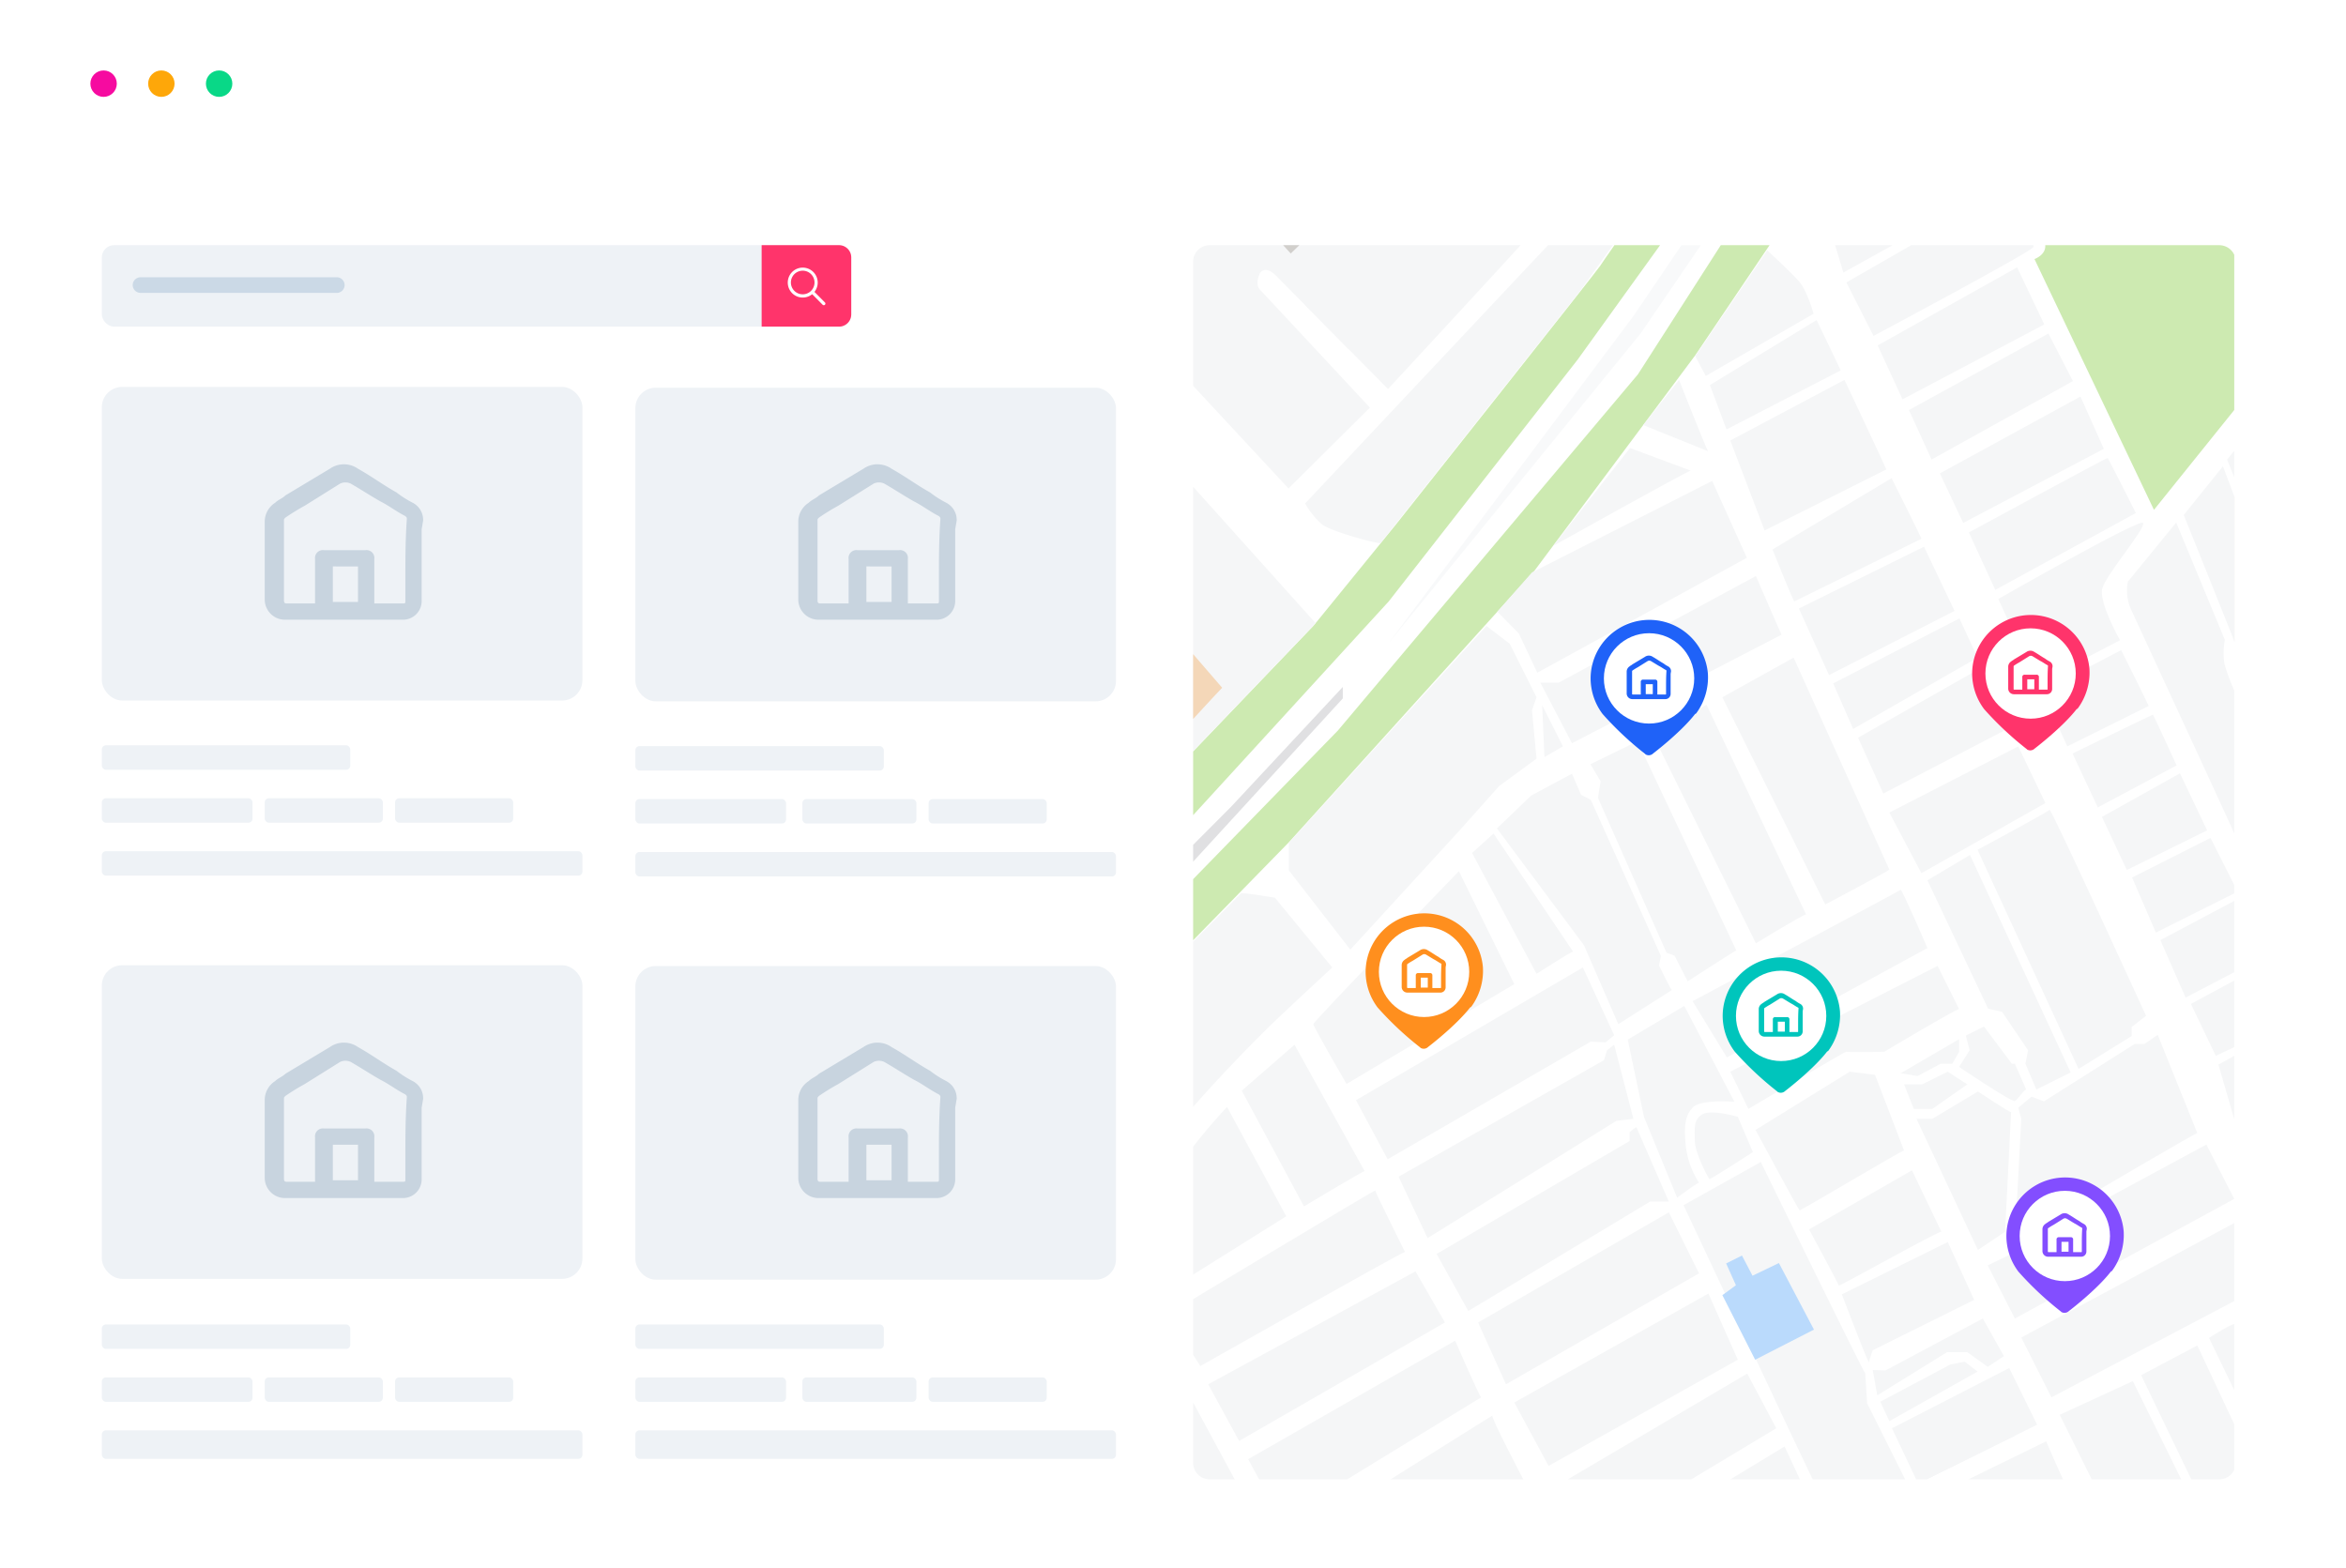 <svg xmlns="http://www.w3.org/2000/svg" xmlns:xlink="http://www.w3.org/1999/xlink" width="576" height="384.897" viewBox="0 0 576 384.897">
  <defs>
    <filter id="Path_2186" x="0" y="0" width="576" height="43.081" filterUnits="userSpaceOnUse">
      <feOffset dy="1" input="SourceAlpha"/>
      <feGaussianBlur stdDeviation="1" result="blur"/>
      <feFlood flood-color="#8993b9" flood-opacity="0.102"/>
      <feComposite operator="in" in2="blur"/>
      <feComposite in="SourceGraphic"/>
    </filter>
    <clipPath id="clip-path">
      <path id="Path_2325" data-name="Path 2325" d="M434.279,503.736H682.311a4.055,4.055,0,0,0,3.98-4.183V204.883a4.055,4.055,0,0,0-3.98-4.183H434.279a4.055,4.055,0,0,0-3.98,4.183V499.455A4.082,4.082,0,0,0,434.279,503.736Z" transform="translate(-430.296 -200.7)"/>
    </clipPath>
  </defs>
  <g id="Group_4099" data-name="Group 4099" transform="translate(-972 -4466)">
    <g id="Group_2478" data-name="Group 2478" transform="translate(975 4468)">
      <path id="Path_2185" data-name="Path 2185" d="M722.061,504H167.739c-4.312,0-7.839-3.194-7.839-7.1V128.2c0-3.9,3.528-7.1,7.839-7.1H722.061c4.312,0,7.839,3.194,7.839,7.1V496.9C729.9,500.8,726.47,504,722.061,504Z" transform="translate(-159.9 -121.1)" fill="#fff"/>
      <g id="Group_2477" data-name="Group 2477" transform="translate(0 0)">
        <g id="Group_2476" data-name="Group 2476">
          <g id="Group_2475" data-name="Group 2475">
            <g transform="matrix(1, 0, 0, 1, -3, -2)" filter="url(#Path_2186)">
              <path id="Path_2186-2" data-name="Path 2186" d="M729.9,158.181h-570V128.516a7.659,7.659,0,0,1,7.839-7.416H722.061a7.659,7.659,0,0,1,7.839,7.416Z" transform="translate(-156.9 -119.1)" fill="#fff"/>
            </g>
          </g>
        </g>
        <circle id="Ellipse_177" data-name="Ellipse 177" cx="3.245" cy="3.245" r="3.245" transform="translate(19.189 15.296)" fill="#f60ba0"/>
        <circle id="Ellipse_178" data-name="Ellipse 178" cx="3.245" cy="3.245" r="3.245" transform="translate(33.372 15.296)" fill="#fea709"/>
        <circle id="Ellipse_179" data-name="Ellipse 179" cx="3.245" cy="3.245" r="3.245" transform="translate(47.556 15.296)" fill="#09d887"/>
      </g>
    </g>
    <g id="Group_4074" data-name="Group 4074" transform="translate(1264.938 4526.2)">
      <path id="Path_2197" data-name="Path 2197" d="M665.009,486.936H418.868a5.141,5.141,0,0,1-4.968-5.27V189.17a5.141,5.141,0,0,1,4.968-5.27H664.926a5.141,5.141,0,0,1,4.968,5.27V481.754A5,5,0,0,1,665.009,486.936Z" transform="translate(-413.9 -183.9)" fill="#fff"/>
      <g id="Group_2496" data-name="Group 2496" transform="translate(0.001)">
        <g id="Group_2495" data-name="Group 2495" clip-path="url(#clip-path)">
          <g id="Group_2492" data-name="Group 2492" transform="translate(-124.382 -35.605)">
            <g id="Group_2489" data-name="Group 2489" transform="translate(131.975)">
              <path id="Path_2198" data-name="Path 2198" d="M702.164,240.175V164.1H686.245s-4.535,6.518-15.918,14.3a53.567,53.567,0,0,1-22.027,8.95s6.386,8.561,7.311,11.577-2.5,4.183-2.5,4.183l29.338,61.58Z" transform="translate(-454.132 -164.1)" fill="#cdeab1"/>
              <g id="Group_2488" data-name="Group 2488" transform="translate(0 353.621)">
                <path id="Path_2199" data-name="Path 2199" d="M475.242,574.386c-.278.292-36.742,0-36.742,0l4.627-42.9,2.129-.584s9.07,16.344,8.7,16.344c-.37.1-.74,5.253-.926,6.518-.185,1.362,1.3,1.751,2.036.389a65.333,65.333,0,0,0,2.314-7.393l3.794-.681Z" transform="translate(-438.5 -527.688)" fill="#cdeab1"/>
                <path id="Path_2200" data-name="Path 2200" d="M460.051,543.263s-7.959-15.857-8.237-15.663c-.278.1-2.314,6.032-2.314,6.032l6.664,10.506Z" transform="translate(-439.32 -527.598)" fill="#cdeab1"/>
                <path id="Path_2201" data-name="Path 2201" d="M449.669,527.6l-1.573,4.086-1.3-2.043Z" transform="translate(-439.118 -527.598)" fill="#cdeab1"/>
              </g>
            </g>
            <g id="Group_2490" data-name="Group 2490" transform="translate(0 0.097)">
              <path id="Path_2202" data-name="Path 2202" d="M585.771,164.2H572.629L529.5,231.422,455.832,318.88,296,483v14.592L443.8,346.314l60.342-66.736,39.426-52.825Z" transform="translate(-295.907 -164.2)" fill="#cdeab1"/>
              <path id="Path_2203" data-name="Path 2203" d="M568.448,186.127c-.278-.1-3.054-2.627-3.054-2.627l-23.137,34.146L482.1,298l61.915-76.075Z" transform="translate(-309.774 -164.724)" fill="#f8f9fa"/>
              <path id="Path_2204" data-name="Path 2204" d="M560.5,164.2H548.744s-28.413,40.178-28.505,40.567-50.162,63.526-50.162,63.526l-20.268,24.9L295.9,453.908v13.62L400.758,361l67.561-73.838,46.367-59.343Z" transform="translate(-295.9 -164.2)" fill="#cdeab1"/>
              <path id="Path_2205" data-name="Path 2205" d="M457.035,315.021V312.2L429.641,341.58s-66.635,66.833-66.82,67.806-66.82,68-66.82,68v3.4l68.209-69.654L420.2,355.2Z" transform="translate(-295.907 -168.221)" fill="#e0e0e2"/>
            </g>
            <g id="Group_2491" data-name="Group 2491">
              <path id="Path_2206" data-name="Path 2206" d="M649.5,200.852c.555-1.167-6.386-11.479-7.034-12.16s-2.591,0-2.591,0L603.6,209.51l6.663,13.133S648.949,202.019,649.5,200.852Z" transform="translate(-318.827 -164.76)" fill="#f5f6f7"/>
              <path id="Path_2207" data-name="Path 2207" d="M675.351,167.894c0-.195-2.684-3.794-2.684-3.794h-18.51L641.2,171.494l4.35,11.285,12.309-3.5Z" transform="translate(-321.628 -164.1)" fill="#f5f6f7"/>
              <path id="Path_2208" data-name="Path 2208" d="M640.443,183.8s-4.535-10.6-4.72-10.6-18.88,8.95-18.88,8.95l-1.481,2.918s-3.424-1.07-3.7-.876-14.16,6.226-14.16,6.226l4.905,16.246s36-19.943,37.02-20.527C640.443,185.652,640.443,183.8,640.443,183.8Z" transform="translate(-318.372 -164.347)" fill="#f5f6f7"/>
              <path id="Path_2209" data-name="Path 2209" d="M616.52,180.254l-4.72-10.409,13.234-5.545h23.137Z" transform="translate(-319.438 -164.105)" fill="#f5f6f7"/>
              <path id="Path_2210" data-name="Path 2210" d="M622.028,164.2h-7.682l-3.147,3.308Z" transform="translate(-319.393 -164.103)" fill="#f5f6f7"/>
              <path id="Path_2211" data-name="Path 2211" d="M611.175,182.177,607.2,174.2l-10,13.814Z" transform="translate(-318.35 -164.374)" fill="#f5f6f7"/>
              <path id="Path_2212" data-name="Path 2212" d="M646.143,206.3,611.9,225.465l6.108,13.23,34.8-18.386Z" transform="translate(-319.445 -165.247)" fill="#f5f6f7"/>
              <path id="Path_2213" data-name="Path 2213" d="M654.443,223,620.2,241.776l5.553,12.16,34.706-19.262Z" transform="translate(-320.064 -165.701)" fill="#f5f6f7"/>
              <path id="Path_2214" data-name="Path 2214" d="M668.659,251.741,662.921,238.9,628.4,257.773l5.738,12.16Z" transform="translate(-320.675 -166.133)" fill="#f5f6f7"/>
              <path id="Path_2215" data-name="Path 2215" d="M677.1,267.922c-.185-.389-6.756-13.425-6.941-13.522S636.1,272.689,636.1,272.689l6.479,14.106Z" transform="translate(-321.249 -166.554)" fill="#f5f6f7"/>
              <path id="Path_2216" data-name="Path 2216" d="M679.439,270.8c-.833-1.167-35.539,18.678-35.539,18.678l9.532,20.721,20.361-10.6s-5.275-9.242-4.35-12.744C670.462,283.348,680.272,271.966,679.439,270.8Z" transform="translate(-321.83 -166.998)" fill="#f5f6f7"/>
              <path id="Path_2217" data-name="Path 2217" d="M681.7,316.617c0-.195-6.756-13.717-6.756-13.717L655.6,313.017l6.108,13.522Z" transform="translate(-322.701 -167.872)" fill="#f5f6f7"/>
              <path id="Path_2218" data-name="Path 2218" d="M689.143,331.652S683.5,319.2,683.313,319.2s-19.713,9.534-19.713,9.534l6.2,13.23Z" transform="translate(-323.297 -168.314)" fill="#f5f6f7"/>
              <path id="Path_2219" data-name="Path 2219" d="M697.221,348.009,690.558,334,671.4,344.7l6.108,13.036Z" transform="translate(-323.879 -168.717)" fill="#f5f6f7"/>
              <path id="Path_2220" data-name="Path 2220" d="M704.481,361.877,698.65,350.3l-19.25,9.728,5.831,13.522,19.25-9.631Z" transform="translate(-324.475 -169.16)" fill="#f5f6f7"/>
              <path id="Path_2221" data-name="Path 2221" d="M705.04,366.2l-18.14,9.631,6.2,14.106,11.939-6.226Z" transform="translate(-325.034 -169.592)" fill="#f5f6f7"/>
              <path id="Path_2222" data-name="Path 2222" d="M705.643,386.3v16.344l-4.535,2.14L695,392.04Z" transform="translate(-325.637 -170.138)" fill="#f5f6f7"/>
              <path id="Path_2223" data-name="Path 2223" d="M706.187,405.3c-.278.195-3.887,2.14-3.887,2.14l3.887,13.425Z" transform="translate(-326.181 -170.654)" fill="#f5f6f7"/>
              <path id="Path_2224" data-name="Path 2224" d="M704.38,347.067c0-.292-23.322-50.587-25.173-54.673a11.108,11.108,0,0,1-.926-7.2l11.846-14.5,11.939,28.8a18.263,18.263,0,0,0-.093,5.934,52.289,52.289,0,0,0,2.406,6.518Z" transform="translate(-324.374 -166.997)" fill="#f5f6f7"/>
              <path id="Path_2225" data-name="Path 2225" d="M705.5,299.5c0-.292-12.4-31.033-12.4-31.033l9.625-11.966,2.869,7.588V299.5Z" transform="translate(-325.495 -166.611)" fill="#f5f6f7"/>
              <path id="Path_2226" data-name="Path 2226" d="M706.358,259.118,704.6,254.74l1.758-2.14Z" transform="translate(-326.352 -166.505)" fill="#f5f6f7"/>
              <path id="Path_2227" data-name="Path 2227" d="M592.56,217.565l-26.469,15.273-2.591-4.864L581.177,202s5.831,5.351,7.774,7.588C590.987,211.826,592.56,217.565,592.56,217.565Z" transform="translate(-315.839 -165.13)" fill="#f5f6f7"/>
              <path id="Path_2228" data-name="Path 2228" d="M599.514,231.955c-.092-.292-5.923-12.355-5.923-12.355L567.4,235.554l4.072,10.9Z" transform="translate(-316.13 -165.608)" fill="#f5f6f7"/>
              <path id="Path_2229" data-name="Path 2229" d="M611.115,256.686c-.093-.389-10.273-21.986-10.273-21.986L572.8,249.584l8.422,22.083Z" transform="translate(-316.532 -166.018)" fill="#f5f6f7"/>
              <path id="Path_2230" data-name="Path 2230" d="M620.557,274.384c0-.292-7.312-14.884-7.312-14.884L584,277.011s5.09,12.744,5.368,12.744C589.646,289.658,620.557,274.384,620.557,274.384Z" transform="translate(-317.366 -166.692)" fill="#f5f6f7"/>
              <path id="Path_2231" data-name="Path 2231" d="M629.223,292.56l-7.5-15.76L591,291.976l7.4,16.343Z" transform="translate(-317.888 -167.162)" fill="#f5f6f7"/>
              <path id="Path_2232" data-name="Path 2232" d="M635.546,304.531,631.1,294.9l-31,15.954,4.905,11.187Z" transform="translate(-318.566 -167.654)" fill="#f5f6f7"/>
              <path id="Path_2233" data-name="Path 2233" d="M643.349,322.382,636.871,307.4,606.7,324.522l6.2,13.717Z" transform="translate(-319.058 -167.994)" fill="#f5f6f7"/>
              <path id="Path_2234" data-name="Path 2234" d="M653.315,341.111,646.652,327.2,615,343.446l7.867,14.884Z" transform="translate(-319.676 -168.532)" fill="#f5f6f7"/>
              <path id="Path_2235" data-name="Path 2235" d="M679.769,393.787s-23.322-51.073-23.693-50.587c-.278.486-17.677,9.826-17.677,9.826l24.8,53.8,13.049-8.074v-2.237Z" transform="translate(-321.42 -168.967)" fill="#f5f6f7"/>
              <path id="Path_2236" data-name="Path 2236" d="M660.269,408.008,635.558,354.6,625.1,360.826l14.9,31.52,3.424.778,6.386,9.436-.648,3.308,2.684,6.323Z" transform="translate(-320.429 -169.276)" fill="#f5f6f7"/>
              <path id="Path_2237" data-name="Path 2237" d="M693.1,424.126c0-.292-25.636,14.787-25.636,14.787h-3.054s-16.1,9.145-16.011,8.853,1.481-27.142,1.481-27.142l-.74-2.724,3.239-2.724,3.054,1.167,22.3-14.106h2.406L683.383,400Z" transform="translate(-322.165 -170.51)" fill="#f5f6f7"/>
              <path id="Path_2238" data-name="Path 2238" d="M649.974,413.368c-.648.195-2.036,2.432-2.776,2.821s-13.7-8.366-13.7-8.366l2.591-4.086-.926-3.6,4.442-2.237,6.849,9.145h.74Z" transform="translate(-321.055 -170.453)" fill="#f5f6f7"/>
              <path id="Path_2239" data-name="Path 2239" d="M632.345,401.1v3.113l-1.666,2.918H627.81l-5.646,3.016L618,409.466Z" transform="translate(-319.9 -170.54)" fill="#f5f6f7"/>
              <path id="Path_2240" data-name="Path 2240" d="M645.43,419.359c-.278.195-8.144-5.059-8.144-5.059l-11.2,6.713H622.2l15.085,32.2,6.664-4.475Z" transform="translate(-320.213 -170.899)" fill="#f5f6f7"/>
              <path id="Path_2241" data-name="Path 2241" d="M634.448,412.413c-.093,0-4.813-3.113-4.813-3.113l-6.293,3.113H618.9l2.406,6.032h4.535Z" transform="translate(-319.967 -170.763)" fill="#f5f6f7"/>
              <path id="Path_2242" data-name="Path 2242" d="M701.627,441.028,694.779,427.7l-26.654,14.4-.555,2.335L641.1,457.371l6.664,13.036Z" transform="translate(-321.621 -171.263)" fill="#f5f6f7"/>
              <path id="Path_2243" data-name="Path 2243" d="M702.29,447.5,650,475.615l7.4,14.69,44.886-23.64Z" transform="translate(-322.284 -171.801)" fill="#f5f6f7"/>
              <path id="Path_2244" data-name="Path 2244" d="M706,473c-.833,0-6.2,3.4-6.2,3.4l6.2,12.841Z" transform="translate(-325.995 -172.494)" fill="#f5f6f7"/>
              <path id="Path_2245" data-name="Path 2245" d="M704.66,497.759,695.59,478.4l-13.79,7.3,22.86,47.474Z" transform="translate(-324.654 -172.64)" fill="#f5f6f7"/>
              <path id="Path_2246" data-name="Path 2246" d="M703.05,540.614l-16.1,9.047L660.2,495.669l17.955-8.269,24.9,50.587Z" transform="translate(-323.044 -172.885)" fill="#f5f6f7"/>
              <path id="Path_2247" data-name="Path 2247" d="M705.39,547.8l-13.79,7.783,6.941,15.079,6.849-4.086Z" transform="translate(-325.384 -174.526)" fill="#f5f6f7"/>
              <path id="Path_2248" data-name="Path 2248" d="M706.09,572.7,701,575.716h5.09Z" transform="translate(-326.084 -175.203)" fill="#f5f6f7"/>
              <path id="Path_2249" data-name="Path 2249" d="M691.842,575.36c-.185-.584-8.422-15.76-8.422-15.76L663.8,570.009l2.962,5.351Z" transform="translate(-323.312 -174.847)" fill="#f5f6f7"/>
              <path id="Path_2250" data-name="Path 2250" d="M660.3,575.716l-.926-3.016L649.1,575.716Z" transform="translate(-322.217 -175.203)" fill="#f5f6f7"/>
              <path id="Path_2251" data-name="Path 2251" d="M678.849,553.987c-.092-.486-8.144-14.787-8.144-14.787l-33.41,18.095-3.795.876,7.4,14.982Z" transform="translate(-321.055 -174.292)" fill="#f5f6f7"/>
              <path id="Path_2252" data-name="Path 2252" d="M668.51,533.839,662.587,520.9l-33.318,17.8H626.4l5.738,16.441.74-2.335Z" transform="translate(-320.526 -173.795)" fill="#f5f6f7"/>
              <path id="Path_2253" data-name="Path 2253" d="M660.276,515.636c-.463-.1-6.016-13.036-6.016-13.036L625.2,516.8l1.111,8.366V534.7Z" transform="translate(-320.436 -173.298)" fill="#f5f6f7"/>
              <path id="Path_2254" data-name="Path 2254" d="M651.331,498.012,644.483,484.1,615.7,498.887l7.126,15.079,1.573-2.627Z" transform="translate(-319.728 -172.795)" fill="#f5f6f7"/>
              <path id="Path_2255" data-name="Path 2255" d="M642.807,480.842l-3.98,2.627-5-3.6h-5l-17.122,10.6-1.111-6.226,3.147.1L637.624,471.6Z" transform="translate(-319.348 -172.455)" fill="#f5f6f7"/>
              <path id="Path_2256" data-name="Path 2256" d="M636.478,484.932l-21.657,12.16-2.221-4.767,17.214-9.145,3.517-.681Z" transform="translate(-319.497 -172.752)" fill="#f5f6f7"/>
              <path id="Path_2257" data-name="Path 2257" d="M634.885,466.5l-6.478-14.2L602.4,465.141s6.571,17.316,6.664,16.635a25.855,25.855,0,0,1,.926-2.918Z" transform="translate(-318.737 -171.931)" fill="#f5f6f7"/>
              <path id="Path_2258" data-name="Path 2258" d="M626.185,449.279c-.37-.389-25.173,13.522-25.173,13.23S593.7,448.7,593.7,448.7l25.266-14.5Z" transform="translate(-318.089 -171.439)" fill="#f5f6f7"/>
              <path id="Path_2259" data-name="Path 2259" d="M615.964,428.659c-.463-.1-25.359,14.787-25.636,14.69S579.5,423.6,579.5,423.6l23.137-14.3,6.2.778Z" transform="translate(-317.031 -170.763)" fill="#f5f6f7"/>
              <path id="Path_2260" data-name="Path 2260" d="M628.977,393.2c-.463-.195-18.417,10.506-18.417,10.506s-8.977.1-9.347,0c-.278-.1-23.97,14.009-23.97,14.009l-4.442-9.145L623.7,382.6Z" transform="translate(-316.532 -170.037)" fill="#f5f6f7"/>
              <path id="Path_2261" data-name="Path 2261" d="M620.458,377.7s-6.293-14.592-6.571-14.3S562.8,390.737,562.8,390.737l8.422,13.814Z" transform="translate(-315.787 -169.515)" fill="#f5f6f7"/>
              <path id="Path_2262" data-name="Path 2262" d="M611.7,356.846c-.278.389-15.733,8.561-15.733,8.561L570.7,314.528l17.492-9.728Z" transform="translate(-316.375 -167.923)" fill="#f5f6f7"/>
              <path id="Path_2263" data-name="Path 2263" d="M589.853,368.163c-1.018.195-12.309,7.1-12.309,7.1L552,323.607l13.42-6.907Z" transform="translate(-314.982 -168.247)" fill="#f5f6f7"/>
              <path id="Path_2264" data-name="Path 2264" d="M571.517,377.265c-.555.195-11.939,7.588-11.939,7.588l-3.239-6.323-1.943-.681-16.844-38.038.648-4.086-2.5-4.183,11.569-5.642Z" transform="translate(-313.768 -168.496)" fill="#f5f6f7"/>
              <path id="Path_2265" data-name="Path 2265" d="M581.631,298.6c-.185-.292-6.293-14.4-6.293-14.4l-48.4,26.169H522.4l7.774,14.884Z" transform="translate(-312.777 -167.363)" fill="#f5f6f7"/>
              <path id="Path_2266" data-name="Path 2266" d="M572.267,279.073,520.81,307.285l-4.535-9.631L511,292.3l8.514-9.631L563.753,260.2Z" transform="translate(-311.927 -166.711)" fill="#f5f6f7"/>
              <path id="Path_2267" data-name="Path 2267" d="M559.58,257.445c-.648,0-33.78,18.484-33.78,18.484L544.68,251.9Z" transform="translate(-313.03 -166.486)" fill="#f5f6f7"/>
              <path id="Path_2268" data-name="Path 2268" d="M565.618,252.211c-.278-.195-7.126-17.511-7.126-17.511L549.7,245.79Z" transform="translate(-314.811 -166.018)" fill="#f5f6f7"/>
              <path id="Path_2269" data-name="Path 2269" d="M527.99,326.917l-4.535,2.627L522.9,316.8Z" transform="translate(-312.814 -168.249)" fill="#f5f6f7"/>
              <path id="Path_2270" data-name="Path 2270" d="M516.5,314.311l-6.571-13.133L504.2,296.8l-48.5,53.214v6.81l15.086,19.457,26.654-29.088,9.9-11.09,9.162-6.712-1.111-11.868Z" transform="translate(-307.807 -167.706)" fill="#f5f6f7"/>
              <path id="Path_2271" data-name="Path 2271" d="M553.843,387.217c-.278-.1-3.147-6.032-3.147-6.032l.463-2.335-17.214-38.329-2.406-1.265-2.221-5.156-10,5.351-8.422,8.074,21.379,28.7,8.422,19.359Z" transform="translate(-311.92 -168.719)" fill="#f5f6f7"/>
              <path id="Path_2272" data-name="Path 2272" d="M529.1,378.19c-.648.1-8.977,5.448-8.977,5.448L504.3,353.967l5.275-4.767Z" transform="translate(-311.428 -169.13)" fill="#f5f6f7"/>
              <path id="Path_2273" data-name="Path 2273" d="M511.529,386.426l-13.6-27.726S462.2,395.57,462.2,396.251s8.144,14.69,8.144,14.69Z" transform="translate(-308.291 -169.388)" fill="#f5f6f7"/>
              <path id="Path_2274" data-name="Path 2274" d="M529.215,383,473.5,415.59l7.774,14.5,49.884-28.893,3.609.195,2.129-1.751Z" transform="translate(-309.133 -170.048)" fill="#f5f6f7"/>
              <path id="Path_2275" data-name="Path 2275" d="M537.738,402.5l-1.758,1.362-.74,2.432L484.8,434.9l7.126,15.079,46.367-28.8,4.165-.486Z" transform="translate(-309.975 -170.578)" fill="#f5f6f7"/>
              <path id="Path_2276" data-name="Path 2276" d="M543.951,423.3a8.664,8.664,0,0,0-1.666,1.265v2.14L494.9,454.431l7.774,14.009,44.609-26.85h4.627Z" transform="translate(-310.728 -171.143)" fill="#f5f6f7"/>
              <path id="Path_2277" data-name="Path 2277" d="M563.092,436.088c-.648.195-5.368,3.7-5.368,3.7l-8.144-19.846-3.98-18.97,13.882-8.269,12.309,23.542s-8.144-.681-10.18,1.362-2.221,4.864-1.758,9.534A20.887,20.887,0,0,0,563.092,436.088Z" transform="translate(-314.505 -170.312)" fill="#f5f6f7"/>
              <path id="Path_2278" data-name="Path 2278" d="M577.649,429.328s-10.365,6.713-10.643,6.615-3.609-6.421-3.609-9.339-.463-5.059,1.759-6.518c2.314-1.362,8.792.584,8.792.584Z" transform="translate(-315.828 -171.043)" fill="#f5f6f7"/>
              <path id="Path_2279" data-name="Path 2279" d="M605.009,483.952c-.37,0-25.636-51.852-25.636-51.852L560.4,442.7l26.284,55.938L621.575,571.9h11.846l-14.53-35.508-1.2-20.624-12.216-24.418Z" transform="translate(-315.608 -171.382)" fill="#f5f6f7"/>
              <path id="Path_2280" data-name="Path 2280" d="M621.515,575.493H598.1L616.425,564.5Z" transform="translate(-318.417 -174.98)" fill="#f5f6f7"/>
              <path id="Path_2281" data-name="Path 2281" d="M611.453,559.179c-.463-.1-27.394,15.857-27.394,15.857H560.736l-2.036-4.767L604.419,544.1Z" transform="translate(-315.481 -174.425)" fill="#f5f6f7"/>
              <path id="Path_2282" data-name="Path 2282" d="M601.634,539.276c-.278.195-45.9,25.585-45.9,25.585L547.4,551.047,594.322,524.1Z" transform="translate(-314.639 -173.882)" fill="#f5f6f7"/>
              <path id="Path_2283" data-name="Path 2283" d="M590.793,519.563,583.482,503.9,537.3,531.918l7.311,14.69Z" transform="translate(-313.887 -173.333)" fill="#f5f6f7"/>
              <path id="Path_2284" data-name="Path 2284" d="M580.746,498.925,573.619,485.5,527.9,512.448l6.571,14.3Z" transform="translate(-313.186 -172.833)" fill="#f5f6f7"/>
              <path id="Path_2285" data-name="Path 2285" d="M570.382,481.546,563.163,465.3,515.5,492.053l8.422,15.565Z" transform="translate(-312.263 -172.284)" fill="#f5f6f7"/>
              <path id="Path_2286" data-name="Path 2286" d="M560.134,459.782l-7.4-14.981L505.9,471.845l6.849,15.176Z" transform="translate(-311.547 -171.727)" fill="#f5f6f7"/>
              <path id="Path_2287" data-name="Path 2287" d="M553.113,575.743a8.2,8.2,0,0,0-.463-2.043l-4.35,2.043Z" transform="translate(-314.706 -175.23)" fill="#f5f6f7"/>
              <path id="Path_2288" data-name="Path 2288" d="M537.449,575.243H507L538.374,555.3l8.607,13.717Z" transform="translate(-311.629 -174.73)" fill="#f5f6f7"/>
              <path id="Path_2289" data-name="Path 2289" d="M533.513,550.7c-.555.1-38.871,24.126-38.871,24.126H479.465c-.278,0-4.165-10.9-4.165-10.9L527.035,536.3Z" transform="translate(-309.267 -174.213)" fill="#f5f6f7"/>
              <path id="Path_2290" data-name="Path 2290" d="M523.906,530.8l-50.624,28.99-7.682-14.2,51.087-28.99Z" transform="translate(-308.544 -173.678)" fill="#f5f6f7"/>
              <path id="Path_2291" data-name="Path 2291" d="M513.221,511.762c-.278,0-50.347,29.185-50.347,29.185L455.1,527.814s50.995-32.1,50.532-31.714S513.221,511.762,513.221,511.762Z" transform="translate(-307.762 -173.121)" fill="#f5f6f7"/>
              <path id="Path_2292" data-name="Path 2292" d="M502.1,491.112c-.555-.486-6.386-13.911-6.386-13.911L444.9,506.288l6.293,11.674-.278,4.475Z" transform="translate(-307.002 -172.608)" fill="#f5f6f7"/>
              <path id="Path_2293" data-name="Path 2293" d="M492.421,472.25l-50.532,29.087L434.3,487.426,485.2,459.7Z" transform="translate(-306.212 -172.132)" fill="#f5f6f7"/>
              <path id="Path_2294" data-name="Path 2294" d="M481.806,454.379c-.74,0-50.254,28.017-50.254,28.017L423.5,469.75s50.995-30.741,50.995-30.45C474.495,439.689,481.806,454.379,481.806,454.379Z" transform="translate(-305.408 -171.578)" fill="#f5f6f7"/>
              <path id="Path_2295" data-name="Path 2295" d="M473.371,433.533c-.648.1-14.9,8.658-14.9,8.658L443.2,413.785,456.157,402.5Z" transform="translate(-306.875 -170.578)" fill="#f5f6f7"/>
              <path id="Path_2296" data-name="Path 2296" d="M451.975,445.05l-30.911,19.359L414.4,452.444a175.16,175.16,0,0,1,10.088-18.192A143.148,143.148,0,0,1,437.445,418.2Z" transform="translate(-304.729 -171.004)" fill="#f5f6f7"/>
              <path id="Path_2297" data-name="Path 2297" d="M445.24,523.226l-6.478,4.669-11.846-2.043s-7.589-16.83-10.088-21.208S403.5,486.939,403.5,486.939l7.4-27.239Z" transform="translate(-303.917 -172.132)" fill="#f5f6f7"/>
              <path id="Path_2298" data-name="Path 2298" d="M404.493,496.991a41.661,41.661,0,0,0-2.962-3.891L398.2,516.74Z" transform="translate(-303.522 -173.04)" fill="#f5f6f7"/>
              <path id="Path_2299" data-name="Path 2299" d="M407.751,502.2s3.517,5.642,6.664,10.409a70.028,70.028,0,0,1,5.738,11.674s-22.952-2.432-22.952-2.238,5.923-2.529,5.923-2.529Z" transform="translate(-303.448 -173.287)" fill="#f5f6f7"/>
              <path id="Path_2300" data-name="Path 2300" d="M437.7,532.086c-.093-.1-2.406,20.527-2.406,20.527l-2.869-2.432L393,543.078l3.795-18.678,4.442.876,1.481,2.335,21.471,3.6,1.573-1.557Z" transform="translate(-303.135 -173.89)" fill="#f5f6f7"/>
              <path id="Path_2301" data-name="Path 2301" d="M434.719,555.88l-2.406,18L389,565.414,392.147,548Z" transform="translate(-302.837 -174.531)" fill="#f5f6f7"/>
              <path id="Path_2302" data-name="Path 2302" d="M416.768,575.653H387.8l.833-5.253Z" transform="translate(-302.747 -175.14)" fill="#f5f6f7"/>
              <path id="Path_2303" data-name="Path 2303" d="M454.436,382.491l-14.067-17.122s-7.959-1.362-8.329-1.07c-.278.292-68.486,69.071-68.486,69.071L295.9,503.121v66.833h78.759L392.429,468.2l-14.9-5.837s-1.573-2.821,1.3-2.237c2.869.486,14.993,5.351,14.993,5.351s5.646-17.122,11.846-29.185c6.108-12.16,29.708-35.8,31.652-37.648C439.073,396.694,454.436,382.491,454.436,382.491Z" transform="translate(-295.9 -169.539)" fill="#f5f6f7"/>
              <path id="Path_2304" data-name="Path 2304" d="M478.51,272.865c-.185.292-12.031-2.724-14.438-4.67A20.8,20.8,0,0,1,460,263.137s62.933-66.931,64.229-68.293,2.129-5.934.74-7.588S505.812,164.2,505.812,164.2h47.663l3.332,5.837-29.523,41.248Z" transform="translate(-308.127 -164.103)" fill="#f5f6f7"/>
              <path id="Path_2305" data-name="Path 2305" d="M512.852,187.937c-.37-.292-19.991-23.737-19.991-23.737H409.2l17.214,19.943s1.481,2.335,0,3.4c-1.388,1.07-3.424-.1-3.424-.1-.463-.292-4.165-4.67-4.442-5.059L403,164.2H383.469L371.9,176.069l77.464,83.371,19.991-19.846s-25.729-27.628-27.024-28.99,0-3.989,0-3.989,1.2-2.237,4.072.681S473.8,235.022,473.8,235.022s36.927-39.886,38.963-42.415A3.43,3.43,0,0,0,512.852,187.937Z" transform="translate(-301.563 -164.103)" fill="#f5f6f7"/>
              <path id="Path_2306" data-name="Path 2306" d="M375.9,164.2l-8.237,8.075L359.8,164.2Z" transform="translate(-300.661 -164.103)" fill="#f5f6f7"/>
              <path id="Path_2307" data-name="Path 2307" d="M404.282,240.178,332.094,164.2H296V283.858h64.136Z" transform="translate(-295.907 -164.103)" fill="#f5f6f7"/>
              <path id="Path_2308" data-name="Path 2308" d="M450.364,294.79l-42.11-46.89L361.7,294.109l-65.8-1.848V400.05l14.253,13.814s2.221,4.475,1.018,8.366-9.81,12.063-15.271,18.776v14.884l50.809-53.019s-4.535-3.7-5-6.615-.74-4.864.093-6.323,15.271-9.728,15.271-9.728,2.5-.778,3.517.486c1.018,1.167-.74,2.529-.093,3.113.74.681,5.646-3.989,5.646-3.989s-.833-2.821-1.481-4.572.555-2.335,1.481-1.167a47.988,47.988,0,0,1,2.962,5.545Z" transform="translate(-295.9 -166.377)" fill="#f5f6f7"/>
              <path id="Path_2309" data-name="Path 2309" d="M371.891,385.6c-.093.1-11.291,6.81-11.291,6.81l1.388,3.5Z" transform="translate(-300.721 -170.119)" fill="#f5f6f7"/>
              <path id="Path_2310" data-name="Path 2310" d="M359.355,397.862l-6.664,6.907s-2.591-8.853-2.591-10.9,12.4-8.658,12.864-8.074c.463.681-6.386,5.837-6.386,5.837Z" transform="translate(-299.938 -170.123)" fill="#f5f6f7"/>
              <path id="Path_2311" data-name="Path 2311" d="M350.706,404.642S348.3,395.3,348.3,395.4c.093.1-1.758,2.237-1.111,4.67A13.338,13.338,0,0,0,350.706,404.642Z" transform="translate(-299.711 -170.385)" fill="#f5f6f7"/>
              <path id="Path_2312" data-name="Path 2312" d="M302.008,430.927,295.9,424.8V410.4l9.718,10.9a7.359,7.359,0,0,1,.37,4.183C305.433,427.522,302.008,430.927,302.008,430.927Z" transform="translate(-295.9 -170.793)" fill="#f5f6f7"/>
              <path id="Path_2313" data-name="Path 2313" d="M299.047,435.5l-3.147,4.28V432Z" transform="translate(-295.9 -171.38)" fill="#f5f6f7"/>
            </g>
            <path id="Path_2314" data-name="Path 2314" d="M366.437,432.4c-.278,1.362-23.045,139.6-23.045,139.6l-47.293-.1V504.973Z" transform="translate(-295.915 -171.39)" fill="#badafc"/>
          </g>
          <g id="Group_2493" data-name="Group 2493" transform="translate(-106.521 -35.411)">
            <path id="Path_2315" data-name="Path 2315" d="M428.85,311.867c-.74.584-57.01,62.066-57.01,62.066l-23.507,10.6H333.617l-4.165,8.074-4.35.195v-3.7l-9.9-.876,4.35-83.371,25.081.973.925-3.21,15.918,1.848,19.343,18.386,31.559-30.06Z" transform="translate(-315.2 -167.792)" fill="#f4d7b8"/>
            <path id="Path_2316" data-name="Path 2316" d="M439.1,179.379l-8.144,5.934L416.7,168.386l5.46-4.086h7.774Z" transform="translate(-322.763 -164.3)" fill="#f4d7b8"/>
          </g>
          <g id="Group_2494" data-name="Group 2494" transform="translate(11.109 -35.508)">
            <path id="Path_2317" data-name="Path 2317" d="M624.72,511.475,620,501.066l2.036-1.167-.555-1.751,19.158-9.047,5.553,11.771Z" transform="translate(-455.54 -173.028)" fill="#f5f6f7"/>
            <path id="Path_2318" data-name="Path 2318" d="M458.681,242.5c-.185.292-7.5,11.382-7.5,11.382l-5.923-4.572.926-1.751-3.887-2.335,6.478-9.826Z" transform="translate(-442.3 -166.135)" fill="#f5f6f7"/>
            <path id="Path_2319" data-name="Path 2319" d="M480.176,216.782l-9.44,9.631L460,215.517l3.794-4.086-1.573-1.751,4.813-4.28,3.054,3.21,1.573-1.362Z" transform="translate(-443.619 -165.319)" fill="#f5f6f7"/>
            <path id="Path_2320" data-name="Path 2320" d="M469.609,192.22c-.463.292-4.905,5.156-4.905,5.156l-1.944-2.043-7.126,6.907-7.034-7.685,2.776-2.627,1.851,1.362,3.517-3.6-1.666-1.557,6.478-5.934Z" transform="translate(-442.769 -164.689)" fill="#d1cfcc"/>
            <path id="Path_2321" data-name="Path 2321" d="M468.109,166.924c-.093.292-7.589,9.923-7.589,9.923l-4.72-4.183,6.478-8.464h3.239Z" transform="translate(-443.306 -164.2)" fill="#d1cfcc"/>
            <path id="Path_2322" data-name="Path 2322" d="M513.958,189.395l-9.347,8.95L488.6,179.958l9.625-8.658,8.607,9.631,2.869-2.724,5.923,6.226-3.147,3.113Z" transform="translate(-445.75 -164.393)" fill="#d1cfcc"/>
            <path id="Path_2323" data-name="Path 2323" d="M593.189,473.892l-8.607-16.343-6.478,3.113-2.591-4.961-3.887,1.946L574.032,463l-3.332,2.432,8.052,15.857Z" transform="translate(-451.867 -172.121)" fill="#badafc"/>
            <path id="Path_2324" data-name="Path 2324" d="M660.922,235.9l-1.573-3.5-6.849,3.5,1.851,3.7Z" transform="translate(-457.962 -166.053)" fill="#f5f6f7"/>
          </g>
          <rect id="Rectangle_917" data-name="Rectangle 917" width="380.006" height="266.944" transform="translate(255.622 298.17) rotate(180)" fill="none"/>
        </g>
      </g>
    </g>
    <g id="Group_4073" data-name="Group 4073" transform="translate(1307.293 4617.001)">
      <g id="Group_2503" data-name="Group 2503" transform="translate(157.323 138.11)">
        <g id="Group_2502" data-name="Group 2502" transform="translate(0 0)">
          <path id="Path_2333" data-name="Path 2333" d="M484.25,247.5a14.914,14.914,0,0,0,2.849-9.668,14.424,14.424,0,0,0-28.8,1.119,14.618,14.618,0,0,0,2.951,8.752,79.166,79.166,0,0,0,10.278,9.668h0c.1.1.2.1.2.2h0a1.54,1.54,0,0,0,1.934-.2s6.818-5.19,10.278-9.668h0a.782.782,0,0,0,.305-.2Z" transform="translate(-458.3 -224.583)" fill="#834eff"/>
          <ellipse id="Ellipse_182" data-name="Ellipse 182" cx="11.092" cy="11.092" rx="11.092" ry="11.092" transform="translate(3.256 3.274)" fill="#fff"/>
        </g>
        <path id="Path_2334" data-name="Path 2334" d="M477.889,237.067a1.329,1.329,0,0,0-.712-1.221,6.852,6.852,0,0,1-1.119-.712c-.916-.509-1.73-1.119-2.646-1.628a1.683,1.683,0,0,0-1.933,0l-3.053,1.832c-.2.2-.509.305-.712.509a1.552,1.552,0,0,0-.712,1.221v5.394a1.391,1.391,0,0,0,1.425,1.425h8.04a1.283,1.283,0,0,0,1.323-1.323v-4.885Zm-4.478,3.155v2.442h-1.73v-2.442Zm3.256.814v1.526c0,.2,0,.2-.2.2h-1.934v-3.053a.54.54,0,0,0-.611-.611h-2.849a.54.54,0,0,0-.611.611v3.053h-1.934c-.1,0-.2,0-.2-.2v-5.5c0-.1,0-.1.1-.2a15.089,15.089,0,0,1,1.323-.814l2.442-1.526a.869.869,0,0,1,.712,0c.712.407,1.323.814,2.035,1.221.611.305,1.119.712,1.73,1.018.1.1.1.1.1.2C476.668,238.39,476.668,239.713,476.668,241.036Z" transform="translate(-458.147 -224.43)" fill="#834eff"/>
      </g>
      <g id="Group_4069" data-name="Group 4069" transform="translate(0 73.259)">
        <g id="Group_2502-2" data-name="Group 2502" transform="translate(0 0)">
          <path id="Path_2333-2" data-name="Path 2333" d="M484.25,247.5a14.914,14.914,0,0,0,2.849-9.668,14.424,14.424,0,0,0-28.8,1.119,14.618,14.618,0,0,0,2.951,8.752,79.166,79.166,0,0,0,10.278,9.668h0c.1.1.2.1.2.2h0a1.54,1.54,0,0,0,1.934-.2s6.818-5.19,10.278-9.668h0a.782.782,0,0,0,.305-.2Z" transform="translate(-458.3 -224.583)" fill="#ff8f1e"/>
          <ellipse id="Ellipse_182-2" data-name="Ellipse 182" cx="11.092" cy="11.092" rx="11.092" ry="11.092" transform="translate(3.256 3.274)" fill="#fff"/>
        </g>
        <path id="Path_2334-2" data-name="Path 2334" d="M477.889,237.067a1.329,1.329,0,0,0-.712-1.221,6.852,6.852,0,0,1-1.119-.712c-.916-.509-1.73-1.119-2.646-1.628a1.683,1.683,0,0,0-1.933,0l-3.053,1.832c-.2.2-.509.305-.712.509a1.552,1.552,0,0,0-.712,1.221v5.394a1.391,1.391,0,0,0,1.425,1.425h8.04a1.283,1.283,0,0,0,1.323-1.323v-4.885Zm-4.478,3.155v2.442h-1.73v-2.442Zm3.256.814v1.526c0,.2,0,.2-.2.2h-1.934v-3.053a.54.54,0,0,0-.611-.611h-2.849a.54.54,0,0,0-.611.611v3.053h-1.934c-.1,0-.2,0-.2-.2v-5.5c0-.1,0-.1.1-.2a15.089,15.089,0,0,1,1.323-.814l2.442-1.526a.869.869,0,0,1,.712,0c.712.407,1.323.814,2.035,1.221.611.305,1.119.712,1.73,1.018.1.1.1.1.1.2C476.668,238.39,476.668,239.713,476.668,241.036Z" transform="translate(-458.147 -224.43)" fill="#ff8f1e"/>
      </g>
      <g id="Group_4070" data-name="Group 4070" transform="translate(55.243 1.201)">
        <g id="Group_2502-3" data-name="Group 2502" transform="translate(0 0)">
          <path id="Path_2333-3" data-name="Path 2333" d="M484.25,247.5a14.914,14.914,0,0,0,2.849-9.668,14.424,14.424,0,0,0-28.8,1.119,14.618,14.618,0,0,0,2.951,8.752,79.166,79.166,0,0,0,10.278,9.668h0c.1.1.2.1.2.2h0a1.54,1.54,0,0,0,1.934-.2s6.818-5.19,10.278-9.668h0a.782.782,0,0,0,.305-.2Z" transform="translate(-458.3 -224.583)" fill="#1f62f8"/>
          <ellipse id="Ellipse_182-3" data-name="Ellipse 182" cx="11.092" cy="11.092" rx="11.092" ry="11.092" transform="translate(3.256 3.274)" fill="#fff"/>
        </g>
        <path id="Path_2334-3" data-name="Path 2334" d="M477.889,237.067a1.329,1.329,0,0,0-.712-1.221,6.852,6.852,0,0,1-1.119-.712c-.916-.509-1.73-1.119-2.646-1.628a1.683,1.683,0,0,0-1.933,0l-3.053,1.832c-.2.2-.509.305-.712.509a1.552,1.552,0,0,0-.712,1.221v5.394a1.391,1.391,0,0,0,1.425,1.425h8.04a1.283,1.283,0,0,0,1.323-1.323v-4.885Zm-4.478,3.155v2.442h-1.73v-2.442Zm3.256.814v1.526c0,.2,0,.2-.2.2h-1.934v-3.053a.54.54,0,0,0-.611-.611h-2.849a.54.54,0,0,0-.611.611v3.053h-1.934c-.1,0-.2,0-.2-.2v-5.5c0-.1,0-.1.1-.2a15.089,15.089,0,0,1,1.323-.814l2.442-1.526a.869.869,0,0,1,.712,0c.712.407,1.323.814,2.035,1.221.611.305,1.119.712,1.73,1.018.1.1.1.1.1.2C476.668,238.39,476.668,239.713,476.668,241.036Z" transform="translate(-458.147 -224.43)" fill="#1f62f8"/>
      </g>
      <g id="Group_4071" data-name="Group 4071" transform="translate(87.667 84.067)">
        <g id="Group_2502-4" data-name="Group 2502" transform="translate(0 0)">
          <path id="Path_2333-4" data-name="Path 2333" d="M484.25,247.5a14.914,14.914,0,0,0,2.849-9.668,14.424,14.424,0,0,0-28.8,1.119,14.618,14.618,0,0,0,2.951,8.752,79.166,79.166,0,0,0,10.278,9.668h0c.1.1.2.1.2.2h0a1.54,1.54,0,0,0,1.934-.2s6.818-5.19,10.278-9.668h0a.782.782,0,0,0,.305-.2Z" transform="translate(-458.3 -224.583)" fill="#00c5bc"/>
          <ellipse id="Ellipse_182-4" data-name="Ellipse 182" cx="11.092" cy="11.092" rx="11.092" ry="11.092" transform="translate(3.256 3.274)" fill="#fff"/>
        </g>
        <path id="Path_2334-4" data-name="Path 2334" d="M477.889,237.067a1.329,1.329,0,0,0-.712-1.221,6.852,6.852,0,0,1-1.119-.712c-.916-.509-1.73-1.119-2.646-1.628a1.683,1.683,0,0,0-1.933,0l-3.053,1.832c-.2.2-.509.305-.712.509a1.552,1.552,0,0,0-.712,1.221v5.394a1.391,1.391,0,0,0,1.425,1.425h8.04a1.283,1.283,0,0,0,1.323-1.323v-4.885Zm-4.478,3.155v2.442h-1.73v-2.442Zm3.256.814v1.526c0,.2,0,.2-.2.2h-1.934v-3.053a.54.54,0,0,0-.611-.611h-2.849a.54.54,0,0,0-.611.611v3.053h-1.934c-.1,0-.2,0-.2-.2v-5.5c0-.1,0-.1.1-.2a15.089,15.089,0,0,1,1.323-.814l2.442-1.526a.869.869,0,0,1,.712,0c.712.407,1.323.814,2.035,1.221.611.305,1.119.712,1.73,1.018.1.1.1.1.1.2C476.668,238.39,476.668,239.713,476.668,241.036Z" transform="translate(-458.147 -224.43)" fill="#00c5bc"/>
      </g>
      <g id="Group_4072" data-name="Group 4072" transform="translate(148.917)">
        <g id="Group_2502-5" data-name="Group 2502" transform="translate(0 0)">
          <path id="Path_2333-5" data-name="Path 2333" d="M484.25,247.5a14.914,14.914,0,0,0,2.849-9.668,14.424,14.424,0,0,0-28.8,1.119,14.618,14.618,0,0,0,2.951,8.752,79.166,79.166,0,0,0,10.278,9.668h0c.1.1.2.1.2.2h0a1.54,1.54,0,0,0,1.934-.2s6.818-5.19,10.278-9.668h0a.782.782,0,0,0,.305-.2Z" transform="translate(-458.3 -224.583)" fill="#ff346b"/>
          <ellipse id="Ellipse_182-5" data-name="Ellipse 182" cx="11.092" cy="11.092" rx="11.092" ry="11.092" transform="translate(3.256 3.274)" fill="#fff"/>
        </g>
        <path id="Path_2334-5" data-name="Path 2334" d="M477.889,237.067a1.329,1.329,0,0,0-.712-1.221,6.852,6.852,0,0,1-1.119-.712c-.916-.509-1.73-1.119-2.646-1.628a1.683,1.683,0,0,0-1.933,0l-3.053,1.832c-.2.2-.509.305-.712.509a1.552,1.552,0,0,0-.712,1.221v5.394a1.391,1.391,0,0,0,1.425,1.425h8.04a1.283,1.283,0,0,0,1.323-1.323v-4.885Zm-4.478,3.155v2.442h-1.73v-2.442Zm3.256.814v1.526c0,.2,0,.2-.2.2h-1.934v-3.053a.54.54,0,0,0-.611-.611h-2.849a.54.54,0,0,0-.611.611v3.053h-1.934c-.1,0-.2,0-.2-.2v-5.5c0-.1,0-.1.1-.2a15.089,15.089,0,0,1,1.323-.814l2.442-1.526a.869.869,0,0,1,.712,0c.712.407,1.323.814,2.035,1.221.611.305,1.119.712,1.73,1.018.1.1.1.1.1.2C476.668,238.39,476.668,239.713,476.668,241.036Z" transform="translate(-458.147 -224.43)" fill="#ff346b"/>
      </g>
    </g>
    <g id="Group_2580" data-name="Group 2580" transform="translate(996.91 4526.2)">
      <rect id="Rectangle_918" data-name="Rectangle 918" width="184" height="20" rx="3" transform="translate(0.09 0)" fill="#eef2f6"/>
      <path id="Path_2419" data-name="Path 2419" d="M312.707,477.448H264.524a1.941,1.941,0,0,1-1.924-1.924h0a1.941,1.941,0,0,1,1.924-1.924h48.183a1.941,1.941,0,0,1,1.924,1.924h0A1.941,1.941,0,0,1,312.707,477.448Z" transform="translate(-254.928 -465.728)" fill="#cbd9e6"/>
      <g id="Group_4079" data-name="Group 4079" transform="translate(161.911)">
        <path id="Rectangle_919" data-name="Rectangle 919" d="M0,0H19a3,3,0,0,1,3,3V17a3,3,0,0,1-3,3H0a0,0,0,0,1,0,0V0A0,0,0,0,1,0,0Z" transform="translate(0.18 0)" fill="#ff346b"/>
        <path id="Icon_ionic-ios-search" data-name="Icon ionic-ios-search" d="M13.663,13.092l-2.579-2.6a3.675,3.675,0,1,0-.558.565l2.562,2.585a.4.4,0,0,0,.56.014A.4.4,0,0,0,13.663,13.092ZM8.2,11.087a2.9,2.9,0,1,1,2.052-.85A2.884,2.884,0,0,1,8.2,11.087Z" transform="translate(2.064 0.977)" fill="#fff"/>
      </g>
    </g>
    <g id="Group_4095" data-name="Group 4095">
      <rect id="Rectangle_1459" data-name="Rectangle 1459" width="118" height="77" rx="5" transform="translate(997 4561)" fill="#eef2f6"/>
      <g id="Group_4075" data-name="Group 4075" transform="translate(996.91 4648.528)">
        <rect id="Rectangle_1461" data-name="Rectangle 1461" width="61" height="6" rx="1" transform="translate(0.09 0.472)" fill="#eef2f6"/>
        <rect id="Rectangle_1465" data-name="Rectangle 1465" width="118" height="6" rx="1" transform="translate(0.09 26.472)" fill="#eef2f6"/>
        <rect id="Rectangle_1462" data-name="Rectangle 1462" width="37" height="6" rx="1" transform="translate(0.09 13.472)" fill="#eef2f6"/>
        <rect id="Rectangle_1463" data-name="Rectangle 1463" width="29" height="6" rx="1" transform="translate(40.09 13.472)" fill="#eef2f6"/>
        <rect id="Rectangle_1464" data-name="Rectangle 1464" width="29" height="6" rx="1" transform="translate(72.09 13.472)" fill="#eef2f6"/>
      </g>
      <path id="Path_4173" data-name="Path 4173" d="M505.889,247.011a4.746,4.746,0,0,0-2.544-4.361,24.472,24.472,0,0,1-4-2.544c-3.271-1.817-6.178-4-9.45-5.815a6.012,6.012,0,0,0-6.905,0l-10.9,6.542c-.727.727-1.817,1.09-2.544,1.817A5.542,5.542,0,0,0,467,247.011v19.263a4.968,4.968,0,0,0,5.088,5.088H500.8a4.581,4.581,0,0,0,4.725-4.725V249.192ZM489.9,258.278V267h-6.179v-8.723Zm11.63,2.908v5.452c0,.727,0,.727-.727.727H493.9v-10.9a1.928,1.928,0,0,0-2.181-2.181H481.538a1.928,1.928,0,0,0-2.181,2.181v10.9h-6.906c-.363,0-.727,0-.727-.727V247.011c0-.363,0-.363.363-.727a53.9,53.9,0,0,1,4.725-2.908l8.723-5.452a3.1,3.1,0,0,1,2.544,0c2.544,1.454,4.725,2.908,7.269,4.361,2.18,1.09,4,2.544,6.178,3.634.364.364.364.364.364.727C501.528,251.736,501.528,256.461,501.528,261.186Z" transform="translate(570 4346.8)" fill="#c8d4df"/>
    </g>
    <g id="Group_4097" data-name="Group 4097">
      <rect id="Rectangle_1466" data-name="Rectangle 1466" width="118" height="77" rx="5" transform="translate(997 4703)" fill="#eef2f6"/>
      <g id="Group_4077" data-name="Group 4077" transform="translate(996.91 4790.946)">
        <rect id="Rectangle_1461-2" data-name="Rectangle 1461" width="61" height="6" rx="1" transform="translate(0.09 0.253)" fill="#eef2f6"/>
        <rect id="Rectangle_1465-2" data-name="Rectangle 1465" width="118" height="7" rx="1" transform="translate(0.09 26.253)" fill="#eef2f6"/>
        <rect id="Rectangle_1462-2" data-name="Rectangle 1462" width="37" height="6" rx="1" transform="translate(0.09 13.253)" fill="#eef2f6"/>
        <rect id="Rectangle_1463-2" data-name="Rectangle 1463" width="29" height="6" rx="1" transform="translate(40.09 13.253)" fill="#eef2f6"/>
        <rect id="Rectangle_1464-2" data-name="Rectangle 1464" width="29" height="6" rx="1" transform="translate(72.09 13.253)" fill="#eef2f6"/>
      </g>
      <path id="Path_4175" data-name="Path 4175" d="M505.889,247.011a4.746,4.746,0,0,0-2.544-4.361,24.472,24.472,0,0,1-4-2.544c-3.271-1.817-6.178-4-9.45-5.815a6.012,6.012,0,0,0-6.905,0l-10.9,6.542c-.727.727-1.817,1.09-2.544,1.817A5.542,5.542,0,0,0,467,247.011v19.263a4.968,4.968,0,0,0,5.088,5.088H500.8a4.581,4.581,0,0,0,4.725-4.725V249.192ZM489.9,258.278V267h-6.179v-8.723Zm11.63,2.908v5.452c0,.727,0,.727-.727.727H493.9v-10.9a1.928,1.928,0,0,0-2.181-2.181H481.538a1.928,1.928,0,0,0-2.181,2.181v10.9h-6.906c-.363,0-.727,0-.727-.727V247.011c0-.363,0-.363.363-.727a53.9,53.9,0,0,1,4.725-2.908l8.723-5.452a3.1,3.1,0,0,1,2.544,0c2.544,1.454,4.725,2.908,7.269,4.361,2.18,1.09,4,2.544,6.178,3.634.364.364.364.364.364.727C501.528,251.736,501.528,256.461,501.528,261.186Z" transform="translate(570 4488.8)" fill="#c8d4df"/>
    </g>
    <g id="Group_4096" data-name="Group 4096">
      <rect id="Rectangle_1460" data-name="Rectangle 1460" width="118" height="77" rx="5" transform="translate(1128 4561.199)" fill="#eef2f6"/>
      <g id="Group_4076" data-name="Group 4076" transform="translate(1128.189 4648.727)">
        <rect id="Rectangle_1461-3" data-name="Rectangle 1461" width="61" height="6" rx="1" transform="translate(-0.189 0.472)" fill="#eef2f6"/>
        <rect id="Rectangle_1465-3" data-name="Rectangle 1465" width="118" height="6" rx="1" transform="translate(-0.189 26.472)" fill="#eef2f6"/>
        <rect id="Rectangle_1462-3" data-name="Rectangle 1462" width="37" height="6" rx="1" transform="translate(-0.189 13.472)" fill="#eef2f6"/>
        <rect id="Rectangle_1463-3" data-name="Rectangle 1463" width="28" height="6" rx="1" transform="translate(40.811 13.472)" fill="#eef2f6"/>
        <rect id="Rectangle_1464-3" data-name="Rectangle 1464" width="29" height="6" rx="1" transform="translate(71.811 13.472)" fill="#eef2f6"/>
      </g>
      <path id="Path_4174" data-name="Path 4174" d="M505.889,247.011a4.746,4.746,0,0,0-2.544-4.361,24.472,24.472,0,0,1-4-2.544c-3.271-1.817-6.178-4-9.45-5.815a6.012,6.012,0,0,0-6.905,0l-10.9,6.542c-.727.727-1.817,1.09-2.544,1.817A5.542,5.542,0,0,0,467,247.011v19.263a4.968,4.968,0,0,0,5.088,5.088H500.8a4.581,4.581,0,0,0,4.725-4.725V249.192ZM489.9,258.278V267h-6.179v-8.723Zm11.63,2.908v5.452c0,.727,0,.727-.727.727H493.9v-10.9a1.928,1.928,0,0,0-2.181-2.181H481.538a1.928,1.928,0,0,0-2.181,2.181v10.9h-6.906c-.363,0-.727,0-.727-.727V247.011c0-.363,0-.363.363-.727a53.9,53.9,0,0,1,4.725-2.908l8.723-5.452a3.1,3.1,0,0,1,2.544,0c2.544,1.454,4.725,2.908,7.269,4.361,2.18,1.09,4,2.544,6.178,3.634.364.364.364.364.364.727C501.528,251.736,501.528,256.461,501.528,261.186Z" transform="translate(701 4346.8)" fill="#c8d4df"/>
    </g>
    <g id="Group_4098" data-name="Group 4098">
      <rect id="Rectangle_1467" data-name="Rectangle 1467" width="118" height="77" rx="5" transform="translate(1128 4703.199)" fill="#eef2f6"/>
      <g id="Group_4078" data-name="Group 4078" transform="translate(1128.189 4790.946)">
        <rect id="Rectangle_1461-4" data-name="Rectangle 1461" width="61" height="6" rx="1" transform="translate(-0.189 0.253)" fill="#eef2f6"/>
        <rect id="Rectangle_1465-4" data-name="Rectangle 1465" width="118" height="7" rx="1" transform="translate(-0.189 26.253)" fill="#eef2f6"/>
        <rect id="Rectangle_1462-4" data-name="Rectangle 1462" width="37" height="6" rx="1" transform="translate(-0.189 13.253)" fill="#eef2f6"/>
        <rect id="Rectangle_1463-4" data-name="Rectangle 1463" width="28" height="6" rx="1" transform="translate(40.811 13.253)" fill="#eef2f6"/>
        <rect id="Rectangle_1464-4" data-name="Rectangle 1464" width="29" height="6" rx="1" transform="translate(71.811 13.253)" fill="#eef2f6"/>
      </g>
      <path id="Path_4176" data-name="Path 4176" d="M505.889,247.011a4.746,4.746,0,0,0-2.544-4.361,24.472,24.472,0,0,1-4-2.544c-3.271-1.817-6.178-4-9.45-5.815a6.012,6.012,0,0,0-6.905,0l-10.9,6.542c-.727.727-1.817,1.09-2.544,1.817A5.542,5.542,0,0,0,467,247.011v19.263a4.968,4.968,0,0,0,5.088,5.088H500.8a4.581,4.581,0,0,0,4.725-4.725V249.192ZM489.9,258.278V267h-6.179v-8.723Zm11.63,2.908v5.452c0,.727,0,.727-.727.727H493.9v-10.9a1.928,1.928,0,0,0-2.181-2.181H481.538a1.928,1.928,0,0,0-2.181,2.181v10.9h-6.906c-.363,0-.727,0-.727-.727V247.011c0-.363,0-.363.363-.727a53.9,53.9,0,0,1,4.725-2.908l8.723-5.452a3.1,3.1,0,0,1,2.544,0c2.544,1.454,4.725,2.908,7.269,4.361,2.18,1.09,4,2.544,6.178,3.634.364.364.364.364.364.727C501.528,251.736,501.528,256.461,501.528,261.186Z" transform="translate(701 4488.8)" fill="#c8d4df"/>
    </g>
  </g>
</svg>
